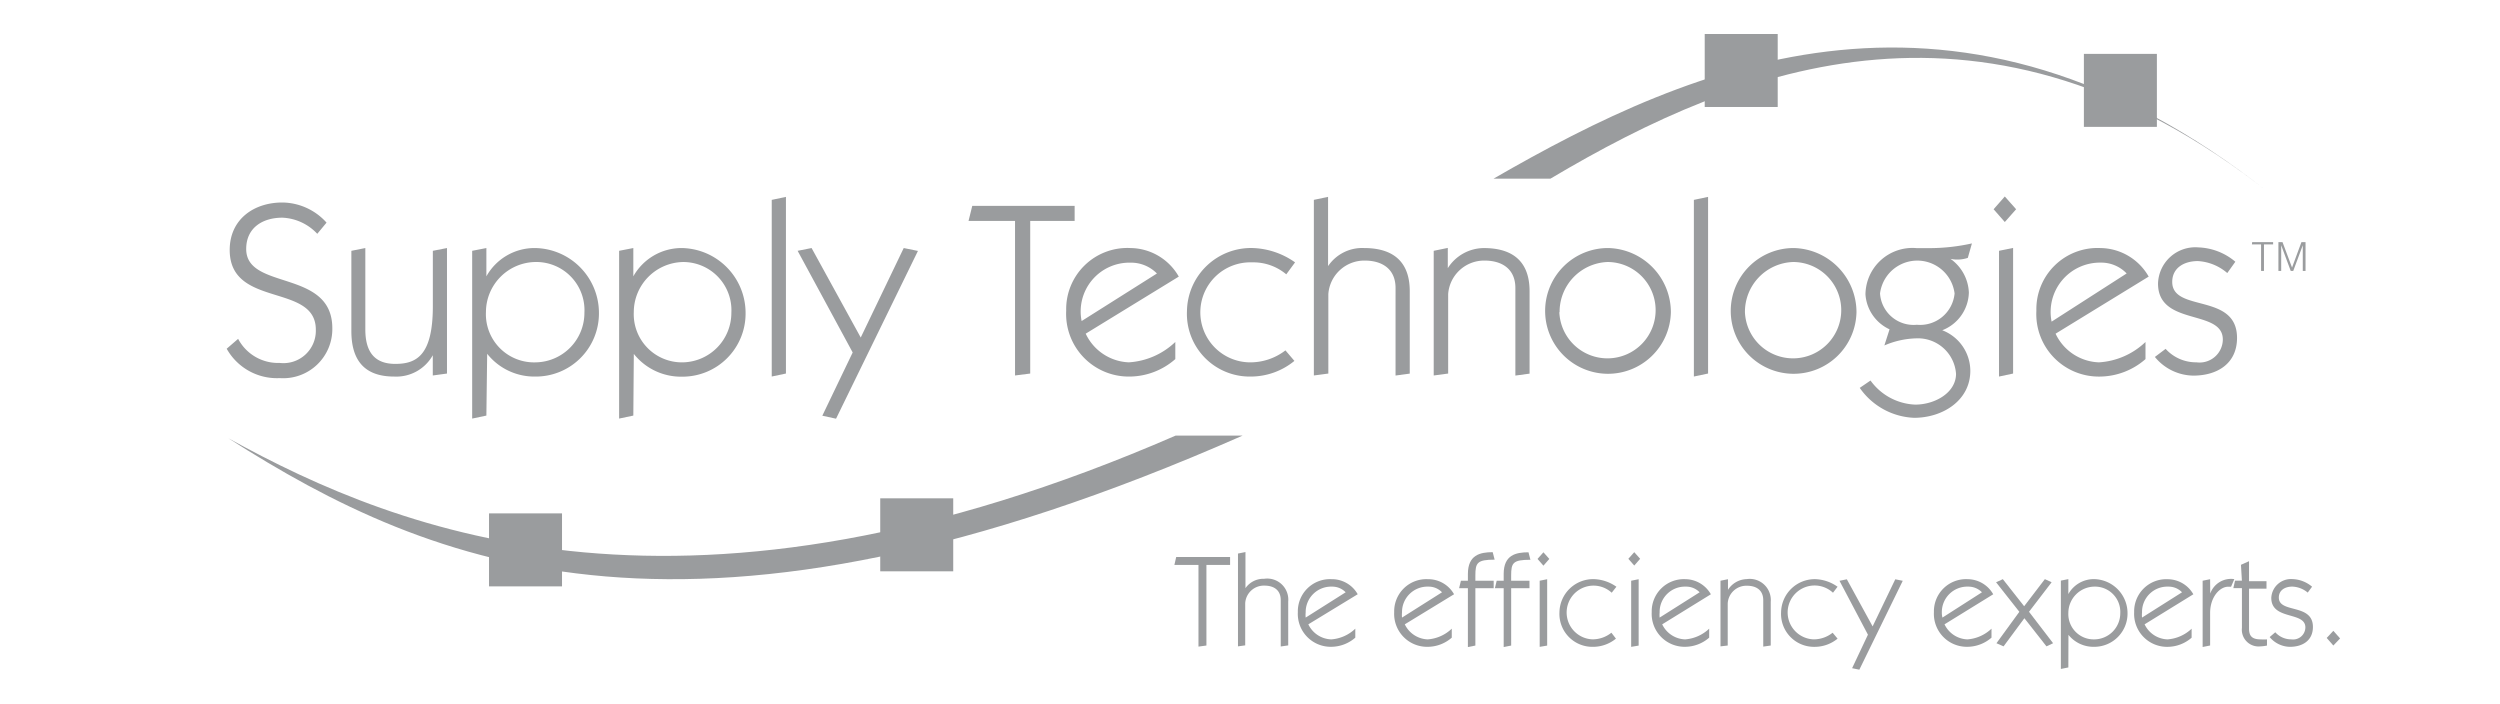<svg xmlns="http://www.w3.org/2000/svg" xmlns:xlink="http://www.w3.org/1999/xlink" width="167" height="47" viewBox="0 0 167 47">
  <defs>
    <clipPath id="clip-path">
      <rect id="Rectangle_809" data-name="Rectangle 809" width="167" height="47"/>
    </clipPath>
  </defs>
  <g id="st_logo" clip-path="url(#clip-path)">
    <g id="st_logo-2" data-name="st_logo" transform="translate(3.043 -21.959)">
      <path id="Path_444" data-name="Path 444" d="M92.92,73.564l-.531.072V68.181H90.78l.121-.531h3.6v.531H92.92Z" transform="translate(-15.374 -8.484)" fill="#9a9c9e"/>
      <path id="Path_445" data-name="Path 445" d="M96.06,73.542v-6.2l.5-.1v2.414h0a1.456,1.456,0,0,1,1.247-.628,1.408,1.408,0,0,1,1.609,1.521v2.929l-.5.072v-3.1c0-.628-.41-.966-1.094-.966a1.247,1.247,0,0,0-1.279,1.183v2.808Z" transform="translate(-16.406 -8.406)" fill="#9a9c9e"/>
      <path id="Path_446" data-name="Path 446" d="M101.729,72.507a1.762,1.762,0,0,0,1.529,1.006,2.591,2.591,0,0,0,1.609-.716v.6a2.462,2.462,0,0,1-1.609.611,2.2,2.2,0,0,1-2.229-2.317,2.148,2.148,0,0,1,2.253-2.2,1.979,1.979,0,0,1,1.746,1.006Zm2.494-2.14a1.239,1.239,0,0,0-.917-.378,1.7,1.7,0,0,0-1.754,1.722,1.732,1.732,0,0,0,0,.346Z" transform="translate(-17.376 -8.843)" fill="#9a9c9e"/>
      <path id="Path_447" data-name="Path 447" d="M109.737,72.507a1.77,1.77,0,0,0,1.529,1.006,2.591,2.591,0,0,0,1.609-.716v.6a2.454,2.454,0,0,1-1.609.612,2.2,2.2,0,0,1-2.237-2.317,2.148,2.148,0,0,1,2.253-2.2,1.979,1.979,0,0,1,1.746,1.006Zm2.486-2.14a1.231,1.231,0,0,0-.917-.378,1.7,1.7,0,0,0-1.754,1.722,1.729,1.729,0,0,0,0,.346Z" transform="translate(-18.94 -8.843)" fill="#9a9c9e"/>
      <path id="Path_448" data-name="Path 448" d="M115.007,69.157v-.451c0-1.263.8-1.456,1.657-1.456l.129.5c-1.167,0-1.287.209-1.287,1.062v.346h1.223v.5h-1.223v3.83l-.5.1V69.656h-.587l.121-.5Z" transform="translate(-19.994 -8.406)" fill="#9a9c9e"/>
      <path id="Path_449" data-name="Path 449" d="M117.977,69.159v-.451c0-1.263.8-1.448,1.657-1.448l.129.5c-1.167,0-1.287.2-1.287,1.054v.346H119.7v.5h-1.223v3.83l-.5.1V69.658h-.587l.121-.5Zm3.049-1.456-.394.451-.394-.451.394-.443Zm-.644,5.874V69.159l.5-.1v4.433Z" transform="translate(-20.574 -8.408)" fill="#9a9c9e"/>
      <path id="Path_450" data-name="Path 450" d="M126.523,73.464a2.414,2.414,0,0,1-1.545.547,2.2,2.2,0,0,1-2.229-2.3,2.253,2.253,0,0,1,2.325-2.221,2.752,2.752,0,0,1,1.48.507l-.314.4a1.795,1.795,0,1,0-1.3,3.114,2,2,0,0,0,1.279-.443Z" transform="translate(-21.621 -8.844)" fill="#9a9c9e"/>
      <path id="Path_451" data-name="Path 451" d="M129.258,67.693l-.394.451-.394-.451.394-.443Zm-.6,5.882V69.157l.5-.1V73.49Z" transform="translate(-22.739 -8.406)" fill="#9a9c9e"/>
      <path id="Path_452" data-name="Path 452" d="M131.109,72.507a1.762,1.762,0,0,0,1.529,1.006,2.615,2.615,0,0,0,1.609-.716v.6a2.462,2.462,0,0,1-1.609.611,2.2,2.2,0,0,1-2.229-2.317,2.148,2.148,0,0,1,2.245-2.2A1.979,1.979,0,0,1,134.36,70.5Zm2.5-2.14a1.247,1.247,0,0,0-.925-.378,1.69,1.69,0,0,0-1.746,1.722,1.733,1.733,0,0,0,0,.346Z" transform="translate(-23.117 -8.843)" fill="#9a9c9e"/>
      <path id="Path_453" data-name="Path 453" d="M136.12,73.976V69.591l.5-.1V70.2h0a1.529,1.529,0,0,1,1.247-.716A1.408,1.408,0,0,1,139.476,71V73.92l-.5.072v-3.1c0-.628-.41-.966-1.094-.966a1.247,1.247,0,0,0-1.279,1.183V73.92Z" transform="translate(-24.234 -8.84)" fill="#9a9c9e"/>
      <path id="Path_454" data-name="Path 454" d="M144.923,73.465a2.414,2.414,0,0,1-1.545.547,2.2,2.2,0,0,1-2.229-2.3,2.253,2.253,0,0,1,2.293-2.221,2.711,2.711,0,0,1,1.48.507l-.306.4a1.8,1.8,0,1,0-1.311,3.114,2.019,2.019,0,0,0,1.287-.443Z" transform="translate(-25.216 -8.844)" fill="#9a9c9e"/>
      <path id="Path_455" data-name="Path 455" d="M146,69.6l.491-.1,1.722,3.146,1.513-3.146.5.1-2.9,5.938-.483-.1L147.9,73.2Z" transform="translate(-26.165 -8.844)" fill="#9a9c9e"/>
      <path id="Path_456" data-name="Path 456" d="M154.547,72.507a1.762,1.762,0,0,0,1.529,1.006,2.615,2.615,0,0,0,1.609-.716v.6a2.478,2.478,0,0,1-1.609.611,2.2,2.2,0,0,1-2.237-2.317,2.148,2.148,0,0,1,2.253-2.2A1.979,1.979,0,0,1,157.8,70.5Zm2.5-2.14a1.263,1.263,0,0,0-.925-.378,1.7,1.7,0,0,0-1.754,1.722,1.312,1.312,0,0,0,.04.346Z" transform="translate(-27.696 -8.843)" fill="#9a9c9e"/>
      <path id="Path_457" data-name="Path 457" d="M160.875,71.3l1.384-1.81.451.209L161.2,71.67l1.609,2.1-.443.209L160.891,72.1,159.5,73.98l-.475-.209,1.529-2.1L159,69.7l.451-.209Z" transform="translate(-28.705 -8.844)" fill="#9a9c9e"/>
      <path id="Path_458" data-name="Path 458" d="M164.879,75.388l-.5.1v-5.9l.5-.1v1h0a1.947,1.947,0,0,1,1.7-1,2.277,2.277,0,0,1,2.253,2.277A2.221,2.221,0,0,1,166.6,74.01a2.14,2.14,0,0,1-1.714-.8h0Zm1.754-1.875a1.746,1.746,0,0,0,1.714-1.746,1.69,1.69,0,0,0-1.73-1.778,1.762,1.762,0,0,0-1.738,1.754,1.69,1.69,0,0,0,1.73,1.77Z" transform="translate(-29.756 -8.844)" fill="#9a9c9e"/>
      <path id="Path_459" data-name="Path 459" d="M171.159,72.507a1.762,1.762,0,0,0,1.529,1.006A2.615,2.615,0,0,0,174.3,72.8v.6a2.462,2.462,0,0,1-1.609.611,2.2,2.2,0,0,1-2.229-2.317,2.148,2.148,0,0,1,2.253-2.2,1.979,1.979,0,0,1,1.7,1.006Zm2.5-2.14a1.239,1.239,0,0,0-.917-.378,1.69,1.69,0,0,0-1.754,1.722,1.729,1.729,0,0,0,0,.346Z" transform="translate(-30.943 -8.843)" fill="#9a9c9e"/>
      <path id="Path_460" data-name="Path 460" d="M176.657,70.451h0a1.472,1.472,0,0,1,1.609-.966l-.217.507h-.2c-.539,0-1.2.668-1.2,1.754v2.172l-.5.1V69.591l.5-.1Z" transform="translate(-32.056 -8.84)" fill="#9a9c9e"/>
      <path id="Path_461" data-name="Path 461" d="M179.209,68.241l.539-.241v1.336h1.167v.5h-1.167V72.5c0,.523.225.724.8.724a3.365,3.365,0,0,0,.4,0v.41a2.559,2.559,0,0,1-.443.056,1.118,1.118,0,0,1-1.231-1.231V69.8H178.7l.113-.5h.459Z" transform="translate(-32.556 -8.553)" fill="#9a9c9e"/>
      <path id="Path_462" data-name="Path 462" d="M182.088,73.035a1.432,1.432,0,0,0,1.086.475.816.816,0,0,0,.925-.8c0-1.086-2.277-.459-2.277-1.971a1.32,1.32,0,0,1,1.424-1.255,2.132,2.132,0,0,1,1.3.507l-.29.394a1.706,1.706,0,0,0-1.03-.4c-.491,0-.9.241-.9.732,0,1.078,2.277.37,2.277,1.963,0,.909-.692,1.328-1.537,1.328a1.794,1.794,0,0,1-1.352-.652Z" transform="translate(-33.143 -8.841)" fill="#9a9c9e"/>
      <path id="Path_463" data-name="Path 463" d="M186.893,73.78l.451.507-.451.475-.443-.507Z" transform="translate(-34.069 -9.682)" fill="#9a9c9e"/>
      <path id="Path_464" data-name="Path 464" d="M169.048,35.03c-20.751-16.4-38.387-8.633-51.768-.917h3.8C133.951,26.469,150.285,20.242,169.048,35.03Z" transform="translate(-20.553 -0.22)" fill="#9a9c9e"/>
      <path id="Path_465" data-name="Path 465" d="M12.23,57.747c13.606,8.682,31.057,16,67.763-.177H75.519C42.917,71.747,23.808,64.136,12.23,57.747Z" transform="translate(-0.025 -6.515)" fill="#9a9c9e"/>
      <path id="Path_466" data-name="Path 466" d="M12.864,47.328a3.017,3.017,0,0,0,2.776,1.609,2.164,2.164,0,0,0,2.414-2.221c0-3.138-5.753-1.424-5.753-5.326,0-2.044,1.609-3.17,3.516-3.17a4.023,4.023,0,0,1,2.953,1.344l-.62.748a3.379,3.379,0,0,0-2.333-1.078c-1.311,0-2.414.668-2.414,2.092,0,2.792,5.753,1.32,5.753,5.294a3.283,3.283,0,0,1-3.516,3.331,3.846,3.846,0,0,1-3.54-1.963Z" transform="translate(0 -2.734)" fill="#9a9c9e"/>
      <path id="Path_467" data-name="Path 467" d="M23.383,42v5.439c0,1.464.587,2.3,2,2.3s2.51-.555,2.51-3.854v-3.7L28.838,42v8.384l-.949.129V49.161h0a2.792,2.792,0,0,1-2.583,1.424c-2.068,0-2.856-1.183-2.856-3.041V42.185Z" transform="translate(-2.022 -3.472)" fill="#9a9c9e"/>
      <path id="Path_468" data-name="Path 468" d="M33.429,53.192l-.949.2V42.185L33.429,42v1.891h0A3.685,3.685,0,0,1,36.648,42a4.337,4.337,0,0,1,4.3,4.321A4.216,4.216,0,0,1,36.7,50.585a4.023,4.023,0,0,1-3.218-1.521h0Zm3.331-3.556a3.307,3.307,0,0,0,3.218-3.315A3.218,3.218,0,0,0,36.7,42.933a3.355,3.355,0,0,0-3.3,3.339,3.218,3.218,0,0,0,3.363,3.363Z" transform="translate(-3.982 -3.472)" fill="#9a9c9e"/>
      <path id="Path_469" data-name="Path 469" d="M45.629,53.192l-.949.2V42.185L45.629,42v1.891h0A3.7,3.7,0,0,1,48.848,42a4.337,4.337,0,0,1,4.28,4.329,4.216,4.216,0,0,1-4.248,4.264,4.023,4.023,0,0,1-3.218-1.521h0Zm3.331-3.556a3.307,3.307,0,0,0,3.218-3.315,3.218,3.218,0,0,0-3.218-3.387,3.355,3.355,0,0,0-3.3,3.339,3.218,3.218,0,0,0,3.3,3.363Z" transform="translate(-6.366 -3.472)" fill="#9a9c9e"/>
      <path id="Path_470" data-name="Path 470" d="M58.3,49.553l-.949.2v-11.8l.949-.2Z" transform="translate(-8.842 -2.642)" fill="#9a9c9e"/>
      <path id="Path_471" data-name="Path 471" d="M59.5,42.185,60.433,42l3.283,5.978L66.588,42l.949.193L62.067,53.4l-.917-.2,2.028-4.224Z" transform="translate(-9.262 -3.472)" fill="#9a9c9e"/>
      <path id="Path_472" data-name="Path 472" d="M77.81,49.7l-1.014.129V39.506H73.69l.249-1.006h6.839v1.006H77.81Z" transform="translate(-12.035 -2.788)" fill="#9a9c9e"/>
      <path id="Path_473" data-name="Path 473" d="M83.1,47.719a3.323,3.323,0,0,0,2.88,1.915,4.932,4.932,0,0,0,3.106-1.36v1.143a4.667,4.667,0,0,1-3.041,1.167,4.184,4.184,0,0,1-4.248-4.4A4.087,4.087,0,0,1,86.1,42a3.757,3.757,0,0,1,3.218,1.907ZM87.857,43.7a2.414,2.414,0,0,0-1.754-.724,3.258,3.258,0,0,0-3.275,3.9Z" transform="translate(-13.618 -3.471)" fill="#9a9c9e"/>
      <path id="Path_474" data-name="Path 474" d="M99,49.539a4.594,4.594,0,0,1-2.945,1.046,4.192,4.192,0,0,1-4.232-4.377A4.28,4.28,0,0,1,96.228,42a5.174,5.174,0,0,1,2.816.957l-.587.8a3.411,3.411,0,0,0-2.277-.8,3.341,3.341,0,1,0-.193,6.679,3.838,3.838,0,0,0,2.414-.8Z" transform="translate(-15.577 -3.472)" fill="#9a9c9e"/>
      <path id="Path_475" data-name="Path 475" d="M102.36,49.682V37.951l.949-.2v4.626h0a2.752,2.752,0,0,1,2.4-1.207c1.609,0,3.057.62,3.057,2.888v5.5l-.949.129V43.841c0-1.2-.8-1.834-2.076-1.834a2.414,2.414,0,0,0-2.414,2.237v5.31Z" transform="translate(-17.637 -2.642)" fill="#9a9c9e"/>
      <path id="Path_476" data-name="Path 476" d="M112.31,50.511V42.183l.941-.193v1.352h0A2.872,2.872,0,0,1,115.657,42c1.609,0,3.057.62,3.057,2.888v5.5l-.949.129V44.669c0-1.2-.8-1.834-2.076-1.834a2.414,2.414,0,0,0-2.414,2.237v5.31Z" transform="translate(-19.581 -3.47)" fill="#9a9c9e"/>
      <path id="Path_477" data-name="Path 477" d="M129.96,46.288A4.2,4.2,0,1,1,125.776,42,4.289,4.289,0,0,1,129.96,46.288Zm-7.451,0a3.218,3.218,0,1,0,3.218-3.355,3.331,3.331,0,0,0-3.2,3.355Z" transform="translate(-21.389 -3.472)" fill="#9a9c9e"/>
      <path id="Path_478" data-name="Path 478" d="M134.859,49.553l-.949.2v-11.8l.949-.2Z" transform="translate(-23.802 -2.642)" fill="#9a9c9e"/>
      <path id="Path_479" data-name="Path 479" d="M145.37,46.288A4.2,4.2,0,1,1,141.17,42a4.288,4.288,0,0,1,4.2,4.288Zm-7.451,0a3.218,3.218,0,1,0,3.218-3.355,3.331,3.331,0,0,0-3.218,3.355Z" transform="translate(-24.4 -3.472)" fill="#9a9c9e"/>
      <path id="Path_480" data-name="Path 480" d="M148.4,50.776a3.87,3.87,0,0,0,2.985,1.609c1.328,0,2.728-.8,2.728-2.06a2.551,2.551,0,0,0-2.647-2.366,5.7,5.7,0,0,0-2.14.475l.346-1.078a2.776,2.776,0,0,1-1.609-2.325,3.139,3.139,0,0,1,3.411-3.1h1a13.058,13.058,0,0,0,2.7-.314l-.274.966a2.2,2.2,0,0,1-.724.113,2,2,0,0,1-.434-.048h0A2.9,2.9,0,0,1,154.97,44.9a2.776,2.776,0,0,1-1.778,2.518,2.913,2.913,0,0,1,1.875,2.711c0,1.979-1.843,3.138-3.757,3.138a4.651,4.651,0,0,1-3.629-2Zm.636-5.817a2.245,2.245,0,0,0,2.462,2.092,2.313,2.313,0,0,0,2.518-2.092,2.51,2.51,0,0,0-4.98,0Z" transform="translate(-26.493 -3.398)" fill="#9a9c9e"/>
      <path id="Path_481" data-name="Path 481" d="M160.3,38.573l-.756.853-.748-.853.748-.853Zm-1.143,11.176v-8.4l.941-.193v8.392Z" transform="translate(-28.666 -2.636)" fill="#9a9c9e"/>
      <path id="Path_482" data-name="Path 482" d="M163.628,47.72a3.323,3.323,0,0,0,2.9,1.915,4.932,4.932,0,0,0,3.106-1.36v1.143a4.683,4.683,0,0,1-3.041,1.167,4.176,4.176,0,0,1-4.248-4.4A4.087,4.087,0,0,1,166.629,42a3.757,3.757,0,0,1,3.218,1.907Zm4.747-4.023a2.349,2.349,0,0,0-1.746-.724,3.294,3.294,0,0,0-3.267,3.943Z" transform="translate(-29.358 -3.471)" fill="#9a9c9e"/>
      <path id="Path_483" data-name="Path 483" d="M172.9,48.722a2.736,2.736,0,0,0,2.06.9,1.553,1.553,0,0,0,1.762-1.521c0-2.06-4.329-.869-4.329-3.741a2.494,2.494,0,0,1,2.711-2.414,4.023,4.023,0,0,1,2.454.957l-.539.756a3.283,3.283,0,0,0-1.963-.8c-.933,0-1.714.459-1.714,1.392,0,2.06,4.329.7,4.329,3.741,0,1.714-1.32,2.518-2.921,2.518a3.371,3.371,0,0,1-2.567-1.247Z" transform="translate(-31.28 -3.46)" fill="#9a9c9e"/>
      <rect id="Rectangle_770" data-name="Rectangle 770" width="4.876" height="4.876" transform="translate(110.832 24.23)" fill="#9a9c9e"/>
      <rect id="Rectangle_771" data-name="Rectangle 771" width="4.876" height="4.876" transform="translate(136.161 25.558)" fill="#9a9c9e"/>
      <rect id="Rectangle_772" data-name="Rectangle 772" width="4.876" height="4.876" transform="translate(29.624 56.253)" fill="#9a9c9e"/>
      <rect id="Rectangle_773" data-name="Rectangle 773" width="4.876" height="4.876" transform="translate(55.757 55.247)" fill="#9a9c9e"/>
      <path id="Path_484" data-name="Path 484" d="M180.256,41.51h1.4v.153h-.611v1.77h-.193v-1.77h-.611Z" transform="translate(-32.855 -3.377)" fill="#9a9c9e"/>
      <path id="Path_485" data-name="Path 485" d="M182.44,43.433V41.51h.274l.636,1.7h0l.628-1.7h.274v1.923h-.185V41.719h0l-.636,1.714h-.169l-.636-1.714h0v1.714Z" transform="translate(-33.285 -3.377)" fill="#9a9c9e"/>
    </g>
  </g>
</svg>
